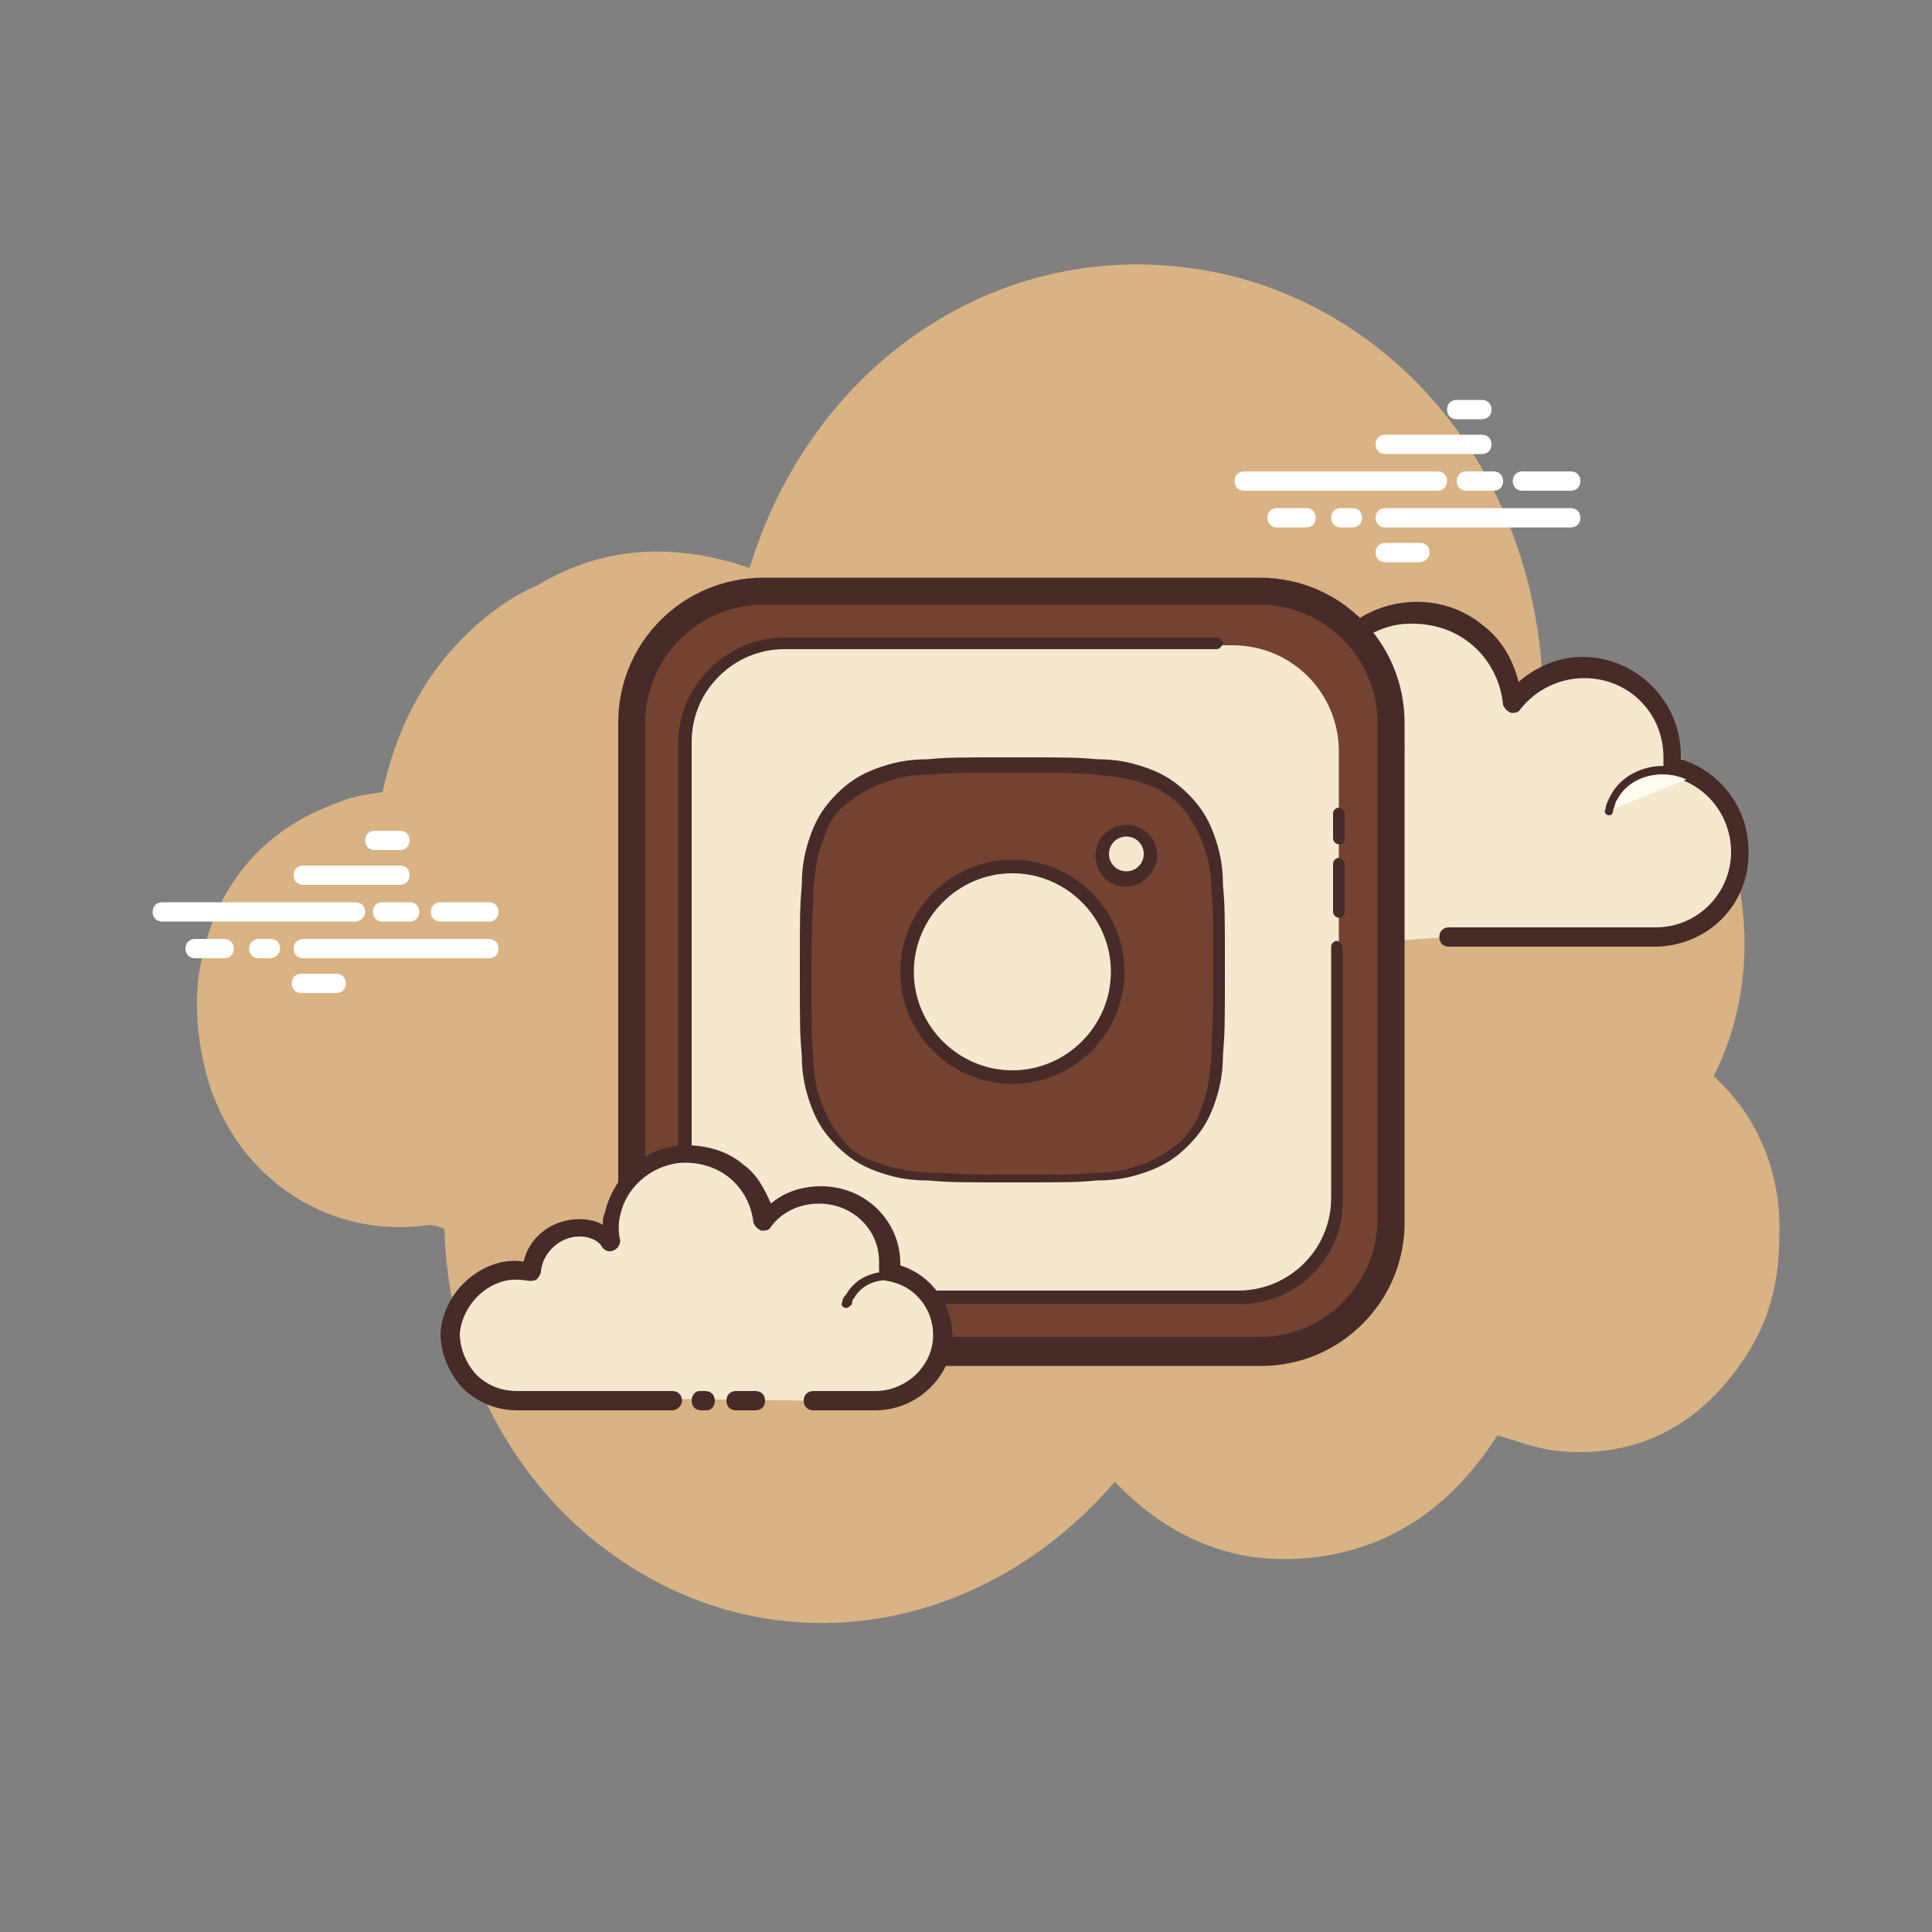 <?xml version="1.0" encoding="utf-8"?>
<!-- Generator: Adobe Illustrator 24.3.0, SVG Export Plug-In . SVG Version: 6.00 Build 0)  -->
<svg version="1.1" id="Layer_1" xmlns="http://www.w3.org/2000/svg" xmlns:xlink="http://www.w3.org/1999/xlink" x="0px" y="0px"
	 viewBox="0 0 100 100" style="enable-background:new 0 0 100 100;" xml:space="preserve">
<rect x="0" y="0" width="100" height="100" fill="#808080" stroke="none"/>
<style type="text/css">
	.st0{fill:#D9B384;}
	.st1{fill:#FFFFFF;}
	.st2{fill:#F5E8CF;}
	.st3{fill:#472B29;}
	.st4{fill:#FDFCEF;}
	.st5{fill:#734231;}
</style>
<path class="st0" d="M88.7,55.7c0.3-0.6,0.6-1.3,0.8-1.9c2.6-7.8-1.3-17.1-9.7-19.3C78.9,23,70.9,15.2,61.8,13.9
	c-10.3-1.5-19.8,5-23,15.5c-3.8-1.3-7.5-1.2-11,0.9c-1.6,0.7-3,1.8-4.3,3.2c-1.9,2.1-3.1,4.7-3.7,7.5c-0.7,0.1-1.5,0.2-2.2,0.5
	c-4,1.4-6.6,4.4-7.3,8.9c-0.4,2.8,0.4,5.6,0.9,6.7c1.9,4.5,6.4,7,11,6.3c0.2,0,0.6,0.1,0.8,0.2c0.2,7.1,3.7,13.4,8.9,17
	c8.3,5.8,19,4,25.8-3.9c2.9,3,6.3,4.4,10.4,3.9c4-0.5,7.1-2.7,9.4-6.3c1.1,0.3,2.1,0.7,3.1,0.8c4,0.4,7.3-1.2,9.7-4.8
	c0.9-1.4,1.8-3.2,1.8-6.4C92.2,60.6,90.9,57.7,88.7,55.7z"/>
<path class="st1" d="M18.4,47.7h-10c-0.3,0-0.5-0.2-0.5-0.5s0.2-0.5,0.5-0.5h10c0.3,0,0.5,0.2,0.5,0.5S18.6,47.7,18.4,47.7z
	 M21.2,47.7h-1.4c-0.3,0-0.5-0.2-0.5-0.5s0.2-0.5,0.5-0.5h1.4c0.3,0,0.5,0.2,0.5,0.5S21.5,47.7,21.2,47.7z M25.3,47.7h-2.5
	c-0.3,0-0.5-0.2-0.5-0.5s0.2-0.5,0.5-0.5h2.5c0.3,0,0.5,0.2,0.5,0.5S25.6,47.7,25.3,47.7z M25.3,49.6h-9.6c-0.3,0-0.5-0.2-0.5-0.5
	s0.2-0.5,0.5-0.5h9.6c0.3,0,0.5,0.2,0.5,0.5S25.6,49.6,25.3,49.6z M14,49.6h-0.6c-0.3,0-0.5-0.2-0.5-0.5s0.2-0.5,0.5-0.5H14
	c0.3,0,0.5,0.2,0.5,0.5S14.2,49.6,14,49.6z M11.6,49.6h-1.5c-0.3,0-0.5-0.2-0.5-0.5s0.2-0.5,0.5-0.5h1.5c0.3,0,0.5,0.2,0.5,0.5
	S11.9,49.6,11.6,49.6z M20.7,45.8h-5c-0.3,0-0.5-0.2-0.5-0.5s0.2-0.5,0.5-0.5h5c0.3,0,0.5,0.2,0.5,0.5S21,45.8,20.7,45.8z M20.7,44
	h-1.3c-0.3,0-0.5-0.2-0.5-0.5s0.2-0.5,0.5-0.5h1.3c0.3,0,0.5,0.2,0.5,0.5S21,44,20.7,44z M17.4,51.4h-1.8c-0.3,0-0.5-0.2-0.5-0.5
	s0.2-0.5,0.5-0.5h1.8c0.3,0,0.5,0.2,0.5,0.5S17.7,51.4,17.4,51.4z M74.4,25.4h-10c-0.3,0-0.5-0.2-0.5-0.5s0.2-0.5,0.5-0.5h10
	c0.3,0,0.5,0.2,0.5,0.5S74.7,25.4,74.4,25.4z M77.3,25.4h-1.4c-0.3,0-0.5-0.2-0.5-0.5s0.2-0.5,0.5-0.5h1.4c0.3,0,0.5,0.2,0.5,0.5
	S77.6,25.4,77.3,25.4z M81.3,25.4h-2.5c-0.3,0-0.5-0.2-0.5-0.5s0.2-0.5,0.5-0.5h2.5c0.3,0,0.5,0.2,0.5,0.5S81.6,25.4,81.3,25.4z
	 M81.3,27.3h-9.6c-0.3,0-0.5-0.2-0.5-0.5s0.2-0.5,0.5-0.5h9.6c0.3,0,0.5,0.2,0.5,0.5S81.6,27.3,81.3,27.3z M70,27.3h-0.6
	c-0.3,0-0.5-0.2-0.5-0.5s0.2-0.5,0.5-0.5H70c0.3,0,0.5,0.2,0.5,0.5S70.3,27.3,70,27.3z M67.6,27.3h-1.5c-0.3,0-0.5-0.2-0.5-0.5
	s0.2-0.5,0.5-0.5h1.5c0.3,0,0.5,0.2,0.5,0.5S67.9,27.3,67.6,27.3z M76.7,23.5h-5c-0.3,0-0.5-0.2-0.5-0.5s0.2-0.5,0.5-0.5h5
	c0.3,0,0.5,0.2,0.5,0.5S77,23.5,76.7,23.5z M76.7,21.7h-1.3c-0.3,0-0.5-0.2-0.5-0.5s0.2-0.5,0.5-0.5h1.3c0.3,0,0.5,0.2,0.5,0.5
	S77,21.7,76.7,21.7z M73.5,29.1h-1.8c-0.3,0-0.5-0.2-0.5-0.5s0.2-0.5,0.5-0.5h1.8c0.3,0,0.5,0.2,0.5,0.5S73.7,29.1,73.5,29.1z"/>
<path class="st2" d="M75,48.5c0,0,10.6,0,10.7,0c2.5,0,4.4-2,4.4-4.4c0-2.1-1.5-3.9-3.5-4.3c0-0.2,0-0.4,0-0.6
	c0-2.5-2.1-4.6-4.6-4.6c-1.5,0-2.8,0.7-3.7,1.8c-0.2-2.8-2.7-5-5.7-4.6c-2.2,0.3-3.9,1.9-4.3,4.1c-0.1,0.7-0.1,1.4,0,2
	c-0.6-0.6-1.4-1-2.3-1c-1.7,0-3.1,1.3-3.2,3c-0.8-0.2-1.6-0.2-2.5,0.2c-1.7,0.6-2.9,2.2-2.9,4c-0.1,2.5,1.9,4.6,4.4,4.6
	c0.2,0,0.9,0,1,0h9.2"/>
<path class="st3" d="M85.6,49H75c-0.3,0-0.5-0.2-0.5-0.5S74.7,48,75,48h10.7c2.2,0,3.9-1.8,3.9-3.9c0-1.9-1.3-3.5-3.1-3.9
	c-0.3-0.1-0.4-0.3-0.4-0.5c0-0.2,0-0.3,0-0.5c0-2.3-1.8-4.1-4.1-4.1c-1.3,0-2.5,0.6-3.3,1.6c-0.1,0.2-0.3,0.2-0.5,0.2
	c-0.2-0.1-0.3-0.2-0.4-0.4c-0.1-1.2-0.7-2.4-1.7-3.2c-1-0.8-2.2-1.1-3.5-1c-1.9,0.2-3.6,1.7-3.9,3.7c-0.1,0.6-0.1,1.2,0,1.8
	c0,0.2-0.1,0.4-0.3,0.5c-0.2,0.1-0.4,0.1-0.6-0.1c-0.5-0.6-1.2-0.9-2-0.9c-1.4,0-2.6,1.1-2.7,2.5c0,0.1-0.1,0.3-0.2,0.4
	s-0.3,0.1-0.4,0.1c-0.8-0.2-1.5-0.1-2.2,0.2c-1.5,0.6-2.5,2-2.6,3.5c0,1.1,0.3,2.1,1.1,2.9c0.8,0.8,1.8,1.2,2.8,1.2h10.2
	c0.3,0,0.5,0.2,0.5,0.5S72.4,49,72.1,49H61.9c-1.4,0-2.6-0.5-3.6-1.5c-0.9-1-1.4-2.3-1.4-3.6c0.1-1.9,1.4-3.7,3.3-4.4
	c0.7-0.3,1.5-0.4,2.2-0.3c0.4-1.7,1.8-2.9,3.6-2.9c0.6,0,1.2,0.2,1.7,0.4c0-0.3,0-0.7,0.1-1c0.4-2.3,2.4-4.2,4.8-4.5
	c1.5-0.2,3,0.2,4.2,1.2c0.9,0.7,1.5,1.7,1.8,2.9c0.9-0.8,2.1-1.3,3.3-1.3c2.8,0,5.1,2.3,5.1,5.1c0,0.1,0,0.1,0,0.2
	c2,0.6,3.5,2.5,3.5,4.7C90.6,46.8,88.4,49,85.6,49z"/>
<path class="st4" d="M72.4,38.8c-1.6-0.1-3.1,1-3.2,2.5c0,0.2,0,0.4,0,0.5c-0.3-0.4-0.8-0.6-1.3-0.6c-1-0.1-1.8,0.6-2,1.5
	c-0.2,0-0.4-0.1-0.6-0.1c-1.4-0.1-2.7,0.9-2.8,2.2"/>
<path class="st3" d="M62.7,45.1C62.6,45.1,62.6,45.1,62.7,45.1c-0.2,0-0.3-0.1-0.2-0.3c0.1-1.5,1.5-2.6,3-2.4c0.1,0,0.2,0,0.4,0
	c0.3-0.9,1.2-1.5,2.2-1.4c0.4,0,0.7,0.1,1,0.3c0,0,0,0,0,0c0.1-1.6,1.7-2.9,3.4-2.8c0.1,0,0.2,0.1,0.2,0.3c0,0.1-0.1,0.2-0.3,0.2
	c-1.5-0.1-2.8,0.9-2.9,2.3c0,0.2,0,0.3,0,0.5c0,0.1,0,0.2-0.1,0.3c-0.1,0-0.2,0-0.3-0.1c-0.3-0.3-0.7-0.5-1.2-0.6
	c-0.8-0.1-1.6,0.5-1.7,1.3c0,0.1-0.1,0.1-0.1,0.2c-0.1,0-0.1,0.1-0.2,0c-0.2,0-0.3-0.1-0.5-0.1c-1.3-0.1-2.4,0.8-2.5,2
	C62.9,45,62.8,45.1,62.7,45.1z"/>
<path class="st4" d="M87.4,40.3c-1.5-0.7-3.3-0.2-4,1.2c-0.1,0.2-0.1,0.3-0.2,0.5"/>
<path class="st3" d="M83.3,42.2C83.3,42.2,83.2,42.2,83.3,42.2c-0.2,0-0.3-0.2-0.2-0.3c0-0.2,0.1-0.4,0.2-0.6
	c0.7-1.5,2.7-2.1,4.3-1.3c0.1,0.1,0.2,0.2,0.1,0.3c-0.1,0.1-0.2,0.2-0.3,0.1c-1.4-0.7-3.1-0.2-3.7,1c-0.1,0.1-0.1,0.3-0.2,0.5
	C83.5,42.1,83.4,42.2,83.3,42.2z"/>
<path class="st5" d="M65.3,70H39.5c-3.8,0-6.8-3.1-6.8-6.8V37.4c0-3.8,3.1-6.8,6.8-6.8h25.7c3.8,0,6.8,3.1,6.8,6.8v25.7
	C72.1,66.9,69,70,65.3,70z"/>
<path class="st3" d="M65.3,70.7H39.5c-4.2,0-7.5-3.4-7.5-7.5V37.4c0-4.2,3.4-7.5,7.5-7.5h25.7c4.2,0,7.5,3.4,7.5,7.5v25.7
	C72.8,67.3,69.4,70.7,65.3,70.7z M39.5,31.3c-3.4,0-6.1,2.8-6.1,6.1v25.7c0,3.4,2.8,6.1,6.1,6.1h25.7c3.4,0,6.1-2.8,6.1-6.1V37.4
	c0-3.4-2.8-6.1-6.1-6.1H39.5z"/>
<path class="st2" d="M63.7,67.2H41.1c-3.1,0-5.5-2.5-5.5-5.5V38.9c0-3.1,2.5-5.5,5.5-5.5h22.7c3.1,0,5.5,2.5,5.5,5.5v22.7
	C69.3,64.7,66.8,67.2,63.7,67.2z"/>
<path class="st3" d="M64.2,67.5H40.6c-3,0-5.5-2.5-5.5-5.5V38.5c0-3,2.5-5.5,5.5-5.5H63c0.2,0,0.3,0.2,0.3,0.3s-0.2,0.3-0.3,0.3
	H40.6c-2.6,0-4.8,2.1-4.8,4.8V62c0,2.6,2.1,4.8,4.8,4.8h23.5c2.6,0,4.8-2.1,4.8-4.8V49c0-0.2,0.2-0.3,0.3-0.3s0.3,0.2,0.3,0.3v13
	C69.6,65,67.2,67.5,64.2,67.5z"/>
<path class="st3" d="M69.3,47.5c-0.2,0-0.3-0.2-0.3-0.3v-2.5c0-0.2,0.2-0.3,0.3-0.3s0.3,0.2,0.3,0.3v2.5
	C69.6,47.3,69.5,47.5,69.3,47.5z M69.3,43.7c-0.2,0-0.3-0.2-0.3-0.3v-1.3c0-0.2,0.2-0.3,0.3-0.3s0.3,0.2,0.3,0.3v1.3
	C69.6,43.6,69.5,43.7,69.3,43.7z"/>
<path class="st5" d="M62.4,43.3c-0.3-0.7-0.6-1.3-1.2-1.9s-1.2-1-1.9-1.2c-0.7-0.3-1.5-0.4-2.6-0.5c-1.1,0-1.5-0.1-4.4-0.1
	s-3.2,0-4.4,0.1c-1.1,0-1.9,0.2-2.6,0.5c-0.7,0.3-1.3,0.6-1.9,1.2s-1,1.2-1.2,1.9c-0.3,0.7-0.4,1.5-0.5,2.6c0,1.1-0.1,1.5-0.1,4.4
	s0,3.2,0.1,4.4c0,1.1,0.2,1.9,0.5,2.6c0.3,0.7,0.6,1.3,1.2,1.9s1.2,1,1.9,1.2c0.7,0.3,1.5,0.4,2.6,0.5c1.1,0,1.5,0.1,4.4,0.1
	s3.2,0,4.4-0.1c1.1,0,1.9-0.2,2.6-0.5c0.7-0.3,1.3-0.6,1.9-1.2s1-1.2,1.2-1.9c0.3-0.7,0.4-1.5,0.5-2.6c0-1.1,0.1-1.5,0.1-4.4
	s0-3.2-0.1-4.4C62.9,44.8,62.7,44,62.4,43.3z"/>
<path class="st3" d="M52.4,61.2c-2.9,0-3.2,0-4.4-0.1c-1.1,0-1.9-0.2-2.7-0.5c-0.8-0.3-1.4-0.7-2-1.3c-0.6-0.6-1-1.2-1.3-2
	c-0.3-0.8-0.5-1.6-0.5-2.7c-0.1-1.1-0.1-1.5-0.1-4.4c0-2.9,0-3.2,0.1-4.4c0-1.1,0.2-1.9,0.5-2.7c0.3-0.8,0.7-1.4,1.3-2
	c0.6-0.6,1.2-1,2-1.3c0.8-0.3,1.6-0.5,2.7-0.5c1.1-0.1,1.5-0.1,4.4-0.1c2.9,0,3.3,0,4.4,0.1c1.1,0,1.9,0.2,2.7,0.5
	c0.8,0.3,1.4,0.7,2,1.3c0.6,0.6,1,1.2,1.3,2l0,0c0.3,0.8,0.5,1.6,0.5,2.7c0.1,1.1,0.1,1.5,0.1,4.4c0,2.9,0,3.2-0.1,4.4
	c0,1.1-0.2,1.9-0.5,2.7c-0.3,0.8-0.7,1.4-1.3,2c-0.6,0.6-1.2,1-2,1.3c-0.8,0.3-1.6,0.5-2.7,0.5C55.7,61.2,55.3,61.2,52.4,61.2z
	 M52.4,40c-2.9,0-3.2,0-4.4,0.1c-1,0-1.7,0.2-2.5,0.5c-0.7,0.3-1.2,0.6-1.8,1.1s-0.9,1.1-1.1,1.8c-0.3,0.7-0.4,1.5-0.5,2.5
	c0,1.1-0.1,1.5-0.1,4.4c0,2.9,0,3.2,0.1,4.4c0,1,0.2,1.7,0.5,2.5c0.3,0.7,0.6,1.2,1.1,1.8s1.1,0.9,1.8,1.1c0.7,0.3,1.5,0.4,2.5,0.5
	c1.1,0,1.5,0.1,4.4,0.1c2.9,0,3.2,0,4.4-0.1c1,0,1.7-0.2,2.5-0.5c0.7-0.3,1.2-0.6,1.8-1.1c0.5-0.5,0.9-1.1,1.1-1.8
	c0.3-0.7,0.4-1.5,0.5-2.5c0-1.1,0.1-1.5,0.1-4.4c0-2.9,0-3.2-0.1-4.4c0-1-0.2-1.7-0.5-2.5c0,0,0,0,0,0c-0.3-0.7-0.6-1.2-1.1-1.8
	c-0.5-0.5-1.1-0.9-1.8-1.1c-0.7-0.3-1.5-0.4-2.5-0.5C55.6,40,55.3,40,52.4,40z"/>
<path class="st2" d="M52.4,44.8c-3,0-5.4,2.4-5.4,5.4s2.4,5.4,5.4,5.4s5.4-2.4,5.4-5.4S55.4,44.8,52.4,44.8z"/>
<path class="st3" d="M52.4,56.1c-3.2,0-5.8-2.6-5.8-5.8s2.6-5.8,5.8-5.8s5.8,2.6,5.8,5.8S55.6,56.1,52.4,56.1z M52.4,45.2
	c-2.8,0-5.1,2.3-5.1,5.1c0,2.8,2.3,5.1,5.1,5.1c2.8,0,5.1-2.3,5.1-5.1C57.5,47.5,55.2,45.2,52.4,45.2z"/>
<path class="st2" d="M58.3,43c-0.7,0-1.3,0.6-1.3,1.3s0.6,1.3,1.3,1.3s1.3-0.6,1.3-1.3S59,43,58.3,43z"/>
<path class="st3" d="M58.3,45.9c-0.9,0-1.6-0.7-1.6-1.6c0-0.9,0.7-1.6,1.6-1.6c0.9,0,1.6,0.7,1.6,1.6C59.9,45.1,59.1,45.9,58.3,45.9
	z M58.3,43.3c-0.5,0-0.9,0.4-0.9,0.9s0.4,0.9,0.9,0.9c0.5,0,0.9-0.4,0.9-0.9C59.2,43.7,58.8,43.3,58.3,43.3z"/>
<path class="st2" d="M42.1,72.5c1.7,0,3.2,0,3.2,0c1.9,0,3.5-1.5,3.5-3.4c0-1.6-1.2-3-2.8-3.3c0-0.1,0-0.3,0-0.4
	c0-1.9-1.6-3.5-3.6-3.5c-1.2,0-2.2,0.6-2.9,1.4c-0.2-2.2-2.1-3.8-4.5-3.6c-1.7,0.2-3.1,1.5-3.4,3.1c-0.1,0.5-0.1,1,0,1.5
	c-0.5-0.5-1.1-0.8-1.8-0.8c-1.3,0-2.4,1-2.5,2.3c-0.6-0.1-1.2-0.1-1.9,0.1c-1.3,0.5-2.2,1.7-2.3,3c-0.1,1.9,1.5,3.5,3.5,3.5
	c0.1,0,0.7,0,0.8,0h7.2 M36.2,72.5h0.3"/>
<path class="st3" d="M45.3,73h-3.2c-0.3,0-0.5-0.2-0.5-0.5s0.2-0.5,0.5-0.5h3.2c1.6,0,3-1.3,3-2.9c0-1.4-1-2.6-2.4-2.8
	c-0.3-0.1-0.4-0.3-0.4-0.6c0-0.1,0-0.2,0-0.4c0-1.7-1.4-3-3.1-3c-1,0-1.9,0.4-2.5,1.2c-0.1,0.2-0.3,0.2-0.5,0.2
	c-0.2-0.1-0.3-0.2-0.4-0.4c-0.1-0.9-0.5-1.7-1.2-2.3c-0.7-0.6-1.7-0.9-2.7-0.8c-1.5,0.2-2.7,1.3-3,2.7c-0.1,0.4-0.1,0.9,0,1.3
	c0,0.2-0.1,0.4-0.3,0.5c-0.2,0.1-0.4,0.1-0.6-0.1C31,64.2,30.5,64,30,64c-1,0-1.9,0.8-2,1.8c0,0.1-0.1,0.3-0.2,0.4s-0.3,0.1-0.4,0.1
	c-0.6-0.1-1.1-0.1-1.6,0.1c-1.1,0.4-1.9,1.5-2,2.6c0,0.8,0.3,1.5,0.8,2.1c0.6,0.6,1.3,0.9,2.2,0.9h8c0.3,0,0.5,0.2,0.5,0.5
	S35,73,34.8,73h-8c-1.1,0-2.1-0.4-2.9-1.2c-0.7-0.8-1.1-1.8-1.1-2.8c0.1-1.5,1.1-2.9,2.6-3.5c0.5-0.2,1.1-0.3,1.7-0.2
	c0.3-1.3,1.5-2.2,2.9-2.2c0.4,0,0.9,0.1,1.2,0.3c0-0.2,0-0.4,0.1-0.6c0.4-1.8,1.9-3.3,3.8-3.5c1.2-0.1,2.5,0.2,3.4,1
	c0.7,0.5,1.1,1.3,1.4,2c0.7-0.6,1.6-0.9,2.6-0.9c2.3,0,4.1,1.8,4.1,4c0,0,0,0,0,0.1c1.6,0.5,2.7,2,2.7,3.7
	C49.3,71.2,47.5,73,45.3,73z M36.6,73h-0.3c-0.3,0-0.5-0.2-0.5-0.5S36,72,36.2,72h0.3c0.3,0,0.5,0.2,0.5,0.5S36.8,73,36.6,73z"/>
<path class="st3" d="M43.8,67.7C43.8,67.7,43.8,67.7,43.8,67.7c-0.2,0-0.3-0.2-0.2-0.3c0-0.2,0.1-0.3,0.2-0.4
	c0.6-1.1,2.1-1.5,3.4-0.9c0.1,0.1,0.2,0.2,0.1,0.3s-0.2,0.2-0.3,0.1c-1.1-0.5-2.3-0.2-2.8,0.7c-0.1,0.1-0.1,0.2-0.1,0.3
	C44,67.6,43.9,67.7,43.8,67.7z M39.1,73h-1c-0.3,0-0.5-0.2-0.5-0.5s0.2-0.5,0.5-0.5h1c0.3,0,0.5,0.2,0.5,0.5S39.4,73,39.1,73z"/>
</svg>
